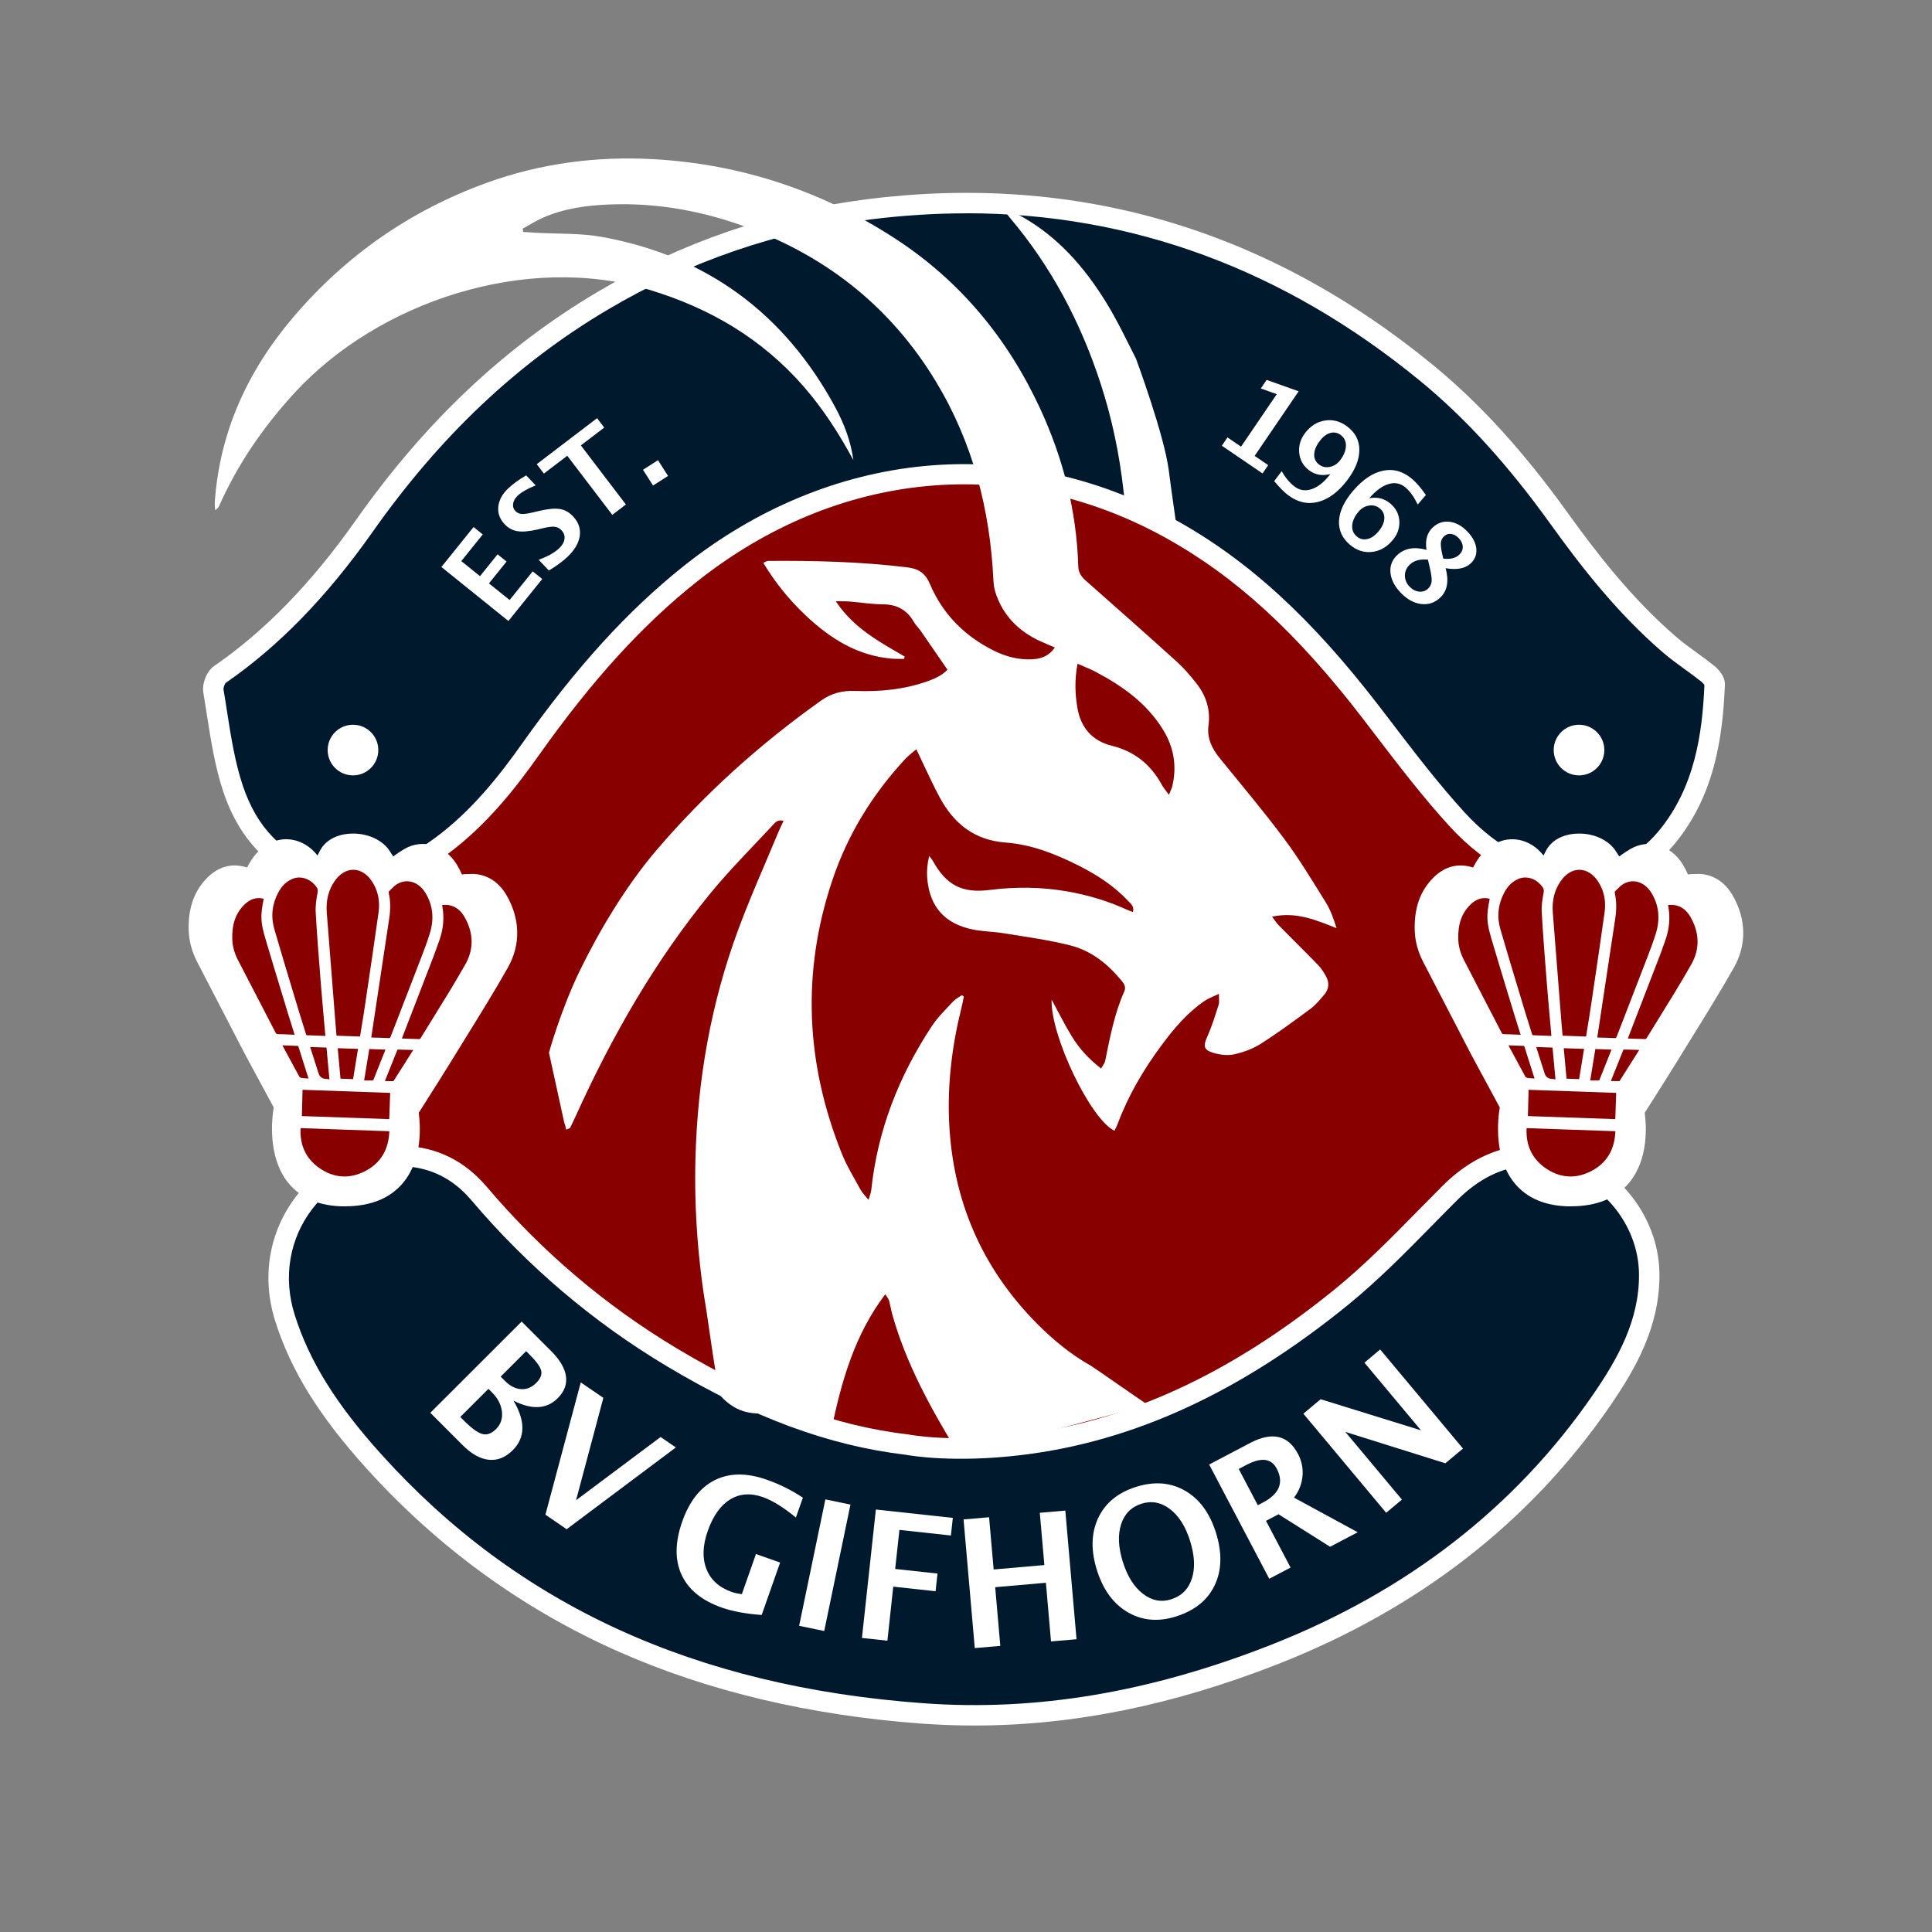 <svg xmlns="http://www.w3.org/2000/svg" id="Ebene_1" viewBox="0 0 566.93 566.93"><rect x="0" y="0" width="566.93" height="566.93" fill="#808080" stroke="none"/><defs><style>.cls-1{fill:#890000;}.cls-1,.cls-2,.cls-3{stroke-width:0px;}.cls-2{fill:#fff;}.cls-3{fill:#00192d;}</style></defs><ellipse class="cls-1" cx="282.87" cy="285.24" rx="180.47" ry="167.76"></ellipse><path class="cls-3" d="M106.87,154.37c-11.78,16.7-25.34,31.82-42.35,43.55-1.22.84-2.15,3.34-1.89,4.85,1.63,9.58,2.69,19.41,5.73,28.57,4.05,12.18,11.92,21.82,25.05,25.34,13.37,3.58,25.25-.41,36.05-8.39,10.54-7.78,18.71-17.81,26.2-28.36,13.58-19.15,28.53-36.95,47.04-51.63,42.03-33.34,94.95-38.42,140.61-13.2,24.08,13.3,42.63,32.63,59.18,54.19,8.11,10.56,16.08,21.31,25.05,31.12,9.4,10.27,21.02,17.25,36.01,17.49,10.03-.07,18.72-4,25.34-11.92,10.9-13.03,13.58-28.81,14.27-45.12.04-1.05-1.13-2.42-2.1-3.19-3.65-2.92-7.63-5.44-11.16-8.48-12.58-10.84-22.87-23.76-32.51-37.17-11.29-15.71-23.8-30.27-38.79-42.55-47.73-39.14-102.12-55.75-163.62-48.03-27.93,3.51-54,12.55-78.21,26.88-28.27,16.75-51.03,39.3-69.9,66.07Z"></path><path class="cls-2" d="M103.29,261.01c-3.52,0-7.07-.48-10.66-1.44-12.96-3.47-22.34-12.91-27.12-27.29-2.44-7.34-3.65-15.09-4.81-22.59-.33-2.15-.67-4.29-1.03-6.42-.46-2.69,1.01-6.35,3.15-7.82,14.95-10.31,28.56-24.31,41.6-42.8,20.34-28.85,43.51-50.74,70.83-66.93,24.61-14.58,51.31-23.75,79.37-27.28,61.29-7.7,117.11,8.68,165.9,48.68,13.65,11.19,26.51,25.3,39.32,43.12,8.45,11.75,18.86,25.3,32.03,36.65,1.93,1.66,3.98,3.15,6.16,4.73,1.62,1.18,3.3,2.39,4.91,3.68.79.63,3.34,2.89,3.22,5.66-.64,15.12-2.91,32.51-14.96,46.92-7.05,8.43-16.6,12.92-27.62,13-14.6-.23-27.09-6.27-38.25-18.46-7.81-8.53-14.93-17.86-21.83-26.88-1.13-1.48-2.26-2.96-3.39-4.43-19.56-25.48-37.52-41.95-58.25-53.4-44.67-24.67-95.99-19.84-137.3,12.92-16.02,12.71-30.79,28.92-46.45,51.02-6.78,9.55-15.26,20.47-26.87,29.04-9.34,6.9-18.56,10.31-27.95,10.31ZM283.56,62.6c-9.26,0-18.66.6-28.2,1.8-27.23,3.42-53.16,12.33-77.06,26.49-26.58,15.74-49.14,37.07-68.98,65.22h0c-13.46,19.09-27.56,33.57-43.1,44.29-.27.27-.69,1.43-.64,1.89.37,2.15.7,4.32,1.04,6.49,1.13,7.25,2.3,14.75,4.58,21.62,4.17,12.55,11.91,20.42,22.98,23.38,11.26,3.01,22.21.43,33.49-7.9,10.92-8.06,19.04-18.52,25.54-27.69,16.01-22.57,31.14-39.17,47.62-52.25,21.1-16.74,45.49-26.83,70.53-29.2,25.11-2.37,50.49,3.07,73.4,15.72,21.48,11.87,40.02,28.83,60.11,54.99,1.13,1.48,2.27,2.96,3.4,4.44,6.81,8.92,13.86,18.14,21.48,26.48,9.98,10.91,21.06,16.31,33.85,16.51,9.27-.06,17.02-3.71,22.99-10.85,10.82-12.93,12.95-28.97,13.56-43.01-.15-.24-.51-.68-.96-1.04-1.5-1.2-3.12-2.38-4.69-3.51-2.18-1.58-4.44-3.22-6.56-5.04-13.65-11.76-24.33-25.66-32.99-37.7-12.5-17.4-25.01-31.13-38.25-41.98-39.87-32.69-84.55-49.17-133.15-49.17Z"></path><path class="cls-3" d="M299.3,423.99c35.97-4.31,66.69-20.94,94.32-43.38,11.36-9.23,21.4-20.13,31.79-30.51,10.57-10.56,22.93-13.76,35.62-8.71,13.55,5.39,22.76,18.35,22.91,32.4.16,14.21-6.34,26-14.04,37.19-24.08,34.96-56.66,59.08-95.93,74.51-33.19,13.04-67.66,19.9-103.26,17.3-62.7-4.58-118.02-26.31-161.03-73.99-11.16-12.37-21-25.92-26.09-42.13-7.69-24.47,10.16-48.47,35.08-47.42,8.89.38,16.2,4.28,21.87,10.94,16.26,19.15,35.09,35.23,56.64,48.11,21.42,12.81,43.94,22.66,69.07,25.61,0,0,12.78,2.51,33.06.08Z"></path><path class="cls-2" d="M285.95,506.34c-5.16,0-10.3-.19-15.45-.56-32.78-2.4-62.69-9.49-88.89-21.08-28.2-12.47-53.14-30.61-74.15-53.89-13.94-15.45-22.18-28.79-26.73-43.24-4.03-12.83-1.79-26.12,6.14-36.47,7.64-9.97,19.28-15.37,31.93-14.84,9.52.4,17.61,4.44,24.03,12,16.09,18.95,34.89,34.93,55.89,47.48,24.47,14.63,46.04,22.64,67.88,25.2l.23.04c.12.02,12.64,2.38,32.12.04h0c31.72-3.8,62.07-17.78,92.78-42.73,8.67-7.04,16.74-15.26,24.55-23.21,2.33-2.38,4.67-4.75,7.02-7.1,11.46-11.45,25.26-14.78,38.85-9.38,14.67,5.83,24.64,19.96,24.8,35.15.17,15.37-6.9,27.79-14.57,38.93-23.42,34-56.16,59.44-97.31,75.6-30.83,12.11-60.14,18.06-89.12,18.06ZM117.11,342.22c-10.11,0-19.33,4.51-25.47,12.53-6.73,8.78-8.62,20.08-5.18,31.02,4.27,13.59,12.13,26.24,25.46,41.02,39.89,44.22,91.91,68.1,159.02,73.01,33.14,2.42,66.48-3.17,101.94-17.1,40.02-15.72,71.83-40.42,94.56-73.42,7.11-10.32,13.66-21.76,13.51-35.46-.14-12.79-8.59-24.7-21.02-29.64-11.39-4.53-22.59-1.75-32.39,8.05-2.34,2.33-4.66,4.7-6.98,7.06-7.92,8.06-16.11,16.4-25.04,23.66-31.62,25.69-62.97,40.09-95.85,44.03h0c-19.7,2.36-32.42.18-33.87-.09-22.68-2.68-44.97-10.94-70.15-26-21.56-12.89-40.87-29.29-57.38-48.75-5.29-6.23-11.92-9.56-19.71-9.89-.48-.02-.96-.03-1.44-.03Z"></path><g id="AHxTK0.tif"><path class="cls-2" d="M119.74,325.91c2.58-4.04,5.13-8.09,7.83-12.35l2.07-3.36c5.64-9.21,11.47-18.31,16.78-27.7,3.35-5.92,3.09-12.26-.35-18.24-1.42-2.47-3.51-4.3-6.47-4.73-1-.14-2.04,0-3.2,0l-2.83.51c-.45-1.61-1.13-3.2-2.08-4.74-2.65-4.35-7.37-5.85-11.33-3.54-1.25.73-3.03,1.92-4.08,2.95l-1.51,1.44c-.27-1.1-2.92-5.05-2.92-5.05-3.32-4.53-12.62-4.69-15.05-.16l-2.78,5.49-3.01-3.51c-2.48-3.25-6.36-4.5-9.79-3.01-2.45,1.07-4.17,2.94-5.41,5.26l-1.85,3.32-2.31-1.09c-3.32-1.05-6.08-.1-8.4,2.19-3.74,3.68-4.84,8.35-4.68,13.41.09,2.81.88,5.45,2.16,7.93,4.67,9.02,9.36,18.03,14.02,27.06l2.04,3.77c2.37,4.41,4.59,8.57,6.86,12.7,0,0-5.89,26.54,17.75,26.54s18.51-25.09,18.51-25.09Z"></path><path class="cls-2" d="M101.22,354c-7.36,0-12.97-2.34-16.68-6.96-5.99-7.47-4.81-18.49-4.22-22.08-1.61-2.95-3.21-5.92-4.86-8.99l-3.54-6.56c-2.53-4.9-5.05-9.75-7.56-14.59-2.16-4.17-4.33-8.34-6.49-12.52-1.56-3.02-2.4-6.12-2.5-9.21-.21-6.63,1.61-11.75,5.58-15.65,3.28-3.23,7.23-4.24,11.41-2.91l.13.04.49-.88c1.64-3.08,3.95-5.29,6.83-6.55,4.63-2.02,9.96-.46,13.32,3.86l.04.04.75-1.48c1.54-2.87,4.68-4.65,8.66-4.92,4.67-.32,9.17,1.51,11.49,4.67l.07.1c.46.69.88,1.33,1.25,1.92,1.07-.83,2.29-1.62,3.26-2.19,5.39-3.14,11.87-1.22,15.4,4.57.58.94,1.08,1.91,1.5,2.9l.82-.1c.34,0,.67-.02.98-.03.85-.04,1.72-.07,2.67.06,3.62.52,6.6,2.67,8.64,6.2,4.02,6.98,4.15,14.52.36,21.21-3.89,6.88-8.11,13.68-12.19,20.27-1.55,2.51-3.11,5.01-4.64,7.53l-3.62,5.8c-1.94,3.06-3.81,6.04-5.7,8.99.48,3.49,1.23,13.42-4.48,20.41-3.81,4.66-9.59,7.03-17.18,7.03ZM68.87,259.98c-1.32,0-2.5.57-3.7,1.75-2.74,2.7-3.95,6.25-3.79,11.18.07,2.23.67,4.4,1.83,6.65,2.16,4.17,4.32,8.34,6.48,12.51,2.51,4.85,5.03,9.7,7.54,14.55l3.53,6.53c1.81,3.38,3.56,6.64,5.34,9.87l.55.99-.25,1.1c-.02.11-2.46,11.62,2.83,18.19,2.51,3.12,6.54,4.69,11.99,4.69s9.92-1.62,12.53-4.82c5.02-6.14,3.07-16.56,3.04-16.67l-.24-1.19.65-1.02c2.08-3.27,4.16-6.54,6.3-9.93l3.58-5.74c1.54-2.51,3.1-5.03,4.66-7.54,4.05-6.53,8.24-13.29,12.07-20.06,2.78-4.91,2.66-10.05-.34-15.26-1.11-1.93-2.52-3-4.3-3.25-.4-.06-.93-.04-1.55,0-.3.01-.61.03-.93.03l-5.28.94-.73-2.64c-.38-1.36-.96-2.69-1.74-3.98-1.81-2.97-4.73-3.98-7.25-2.51-1.11.65-2.68,1.71-3.49,2.5l-5.27,5.03-1.23-4.93c-.25-.62-1.48-2.63-2.48-4.13-1.11-1.47-3.65-2.36-6.2-2.19-1.82.13-3.26.78-3.76,1.71l-4.78,9.43-6.04-7.06c-1.67-2.18-4.1-2.99-6.21-2.08-1.64.71-2.93,1.99-3.96,3.92l-3.24,5.82-4.65-2.19c-.53-.15-1.03-.23-1.51-.23Z"></path></g><g id="AHxTK0.tif-2"><path class="cls-1" d="M98.31,304.4c2.66.1,5.18.19,7.77.28.55-3.44,1.14-6.96,1.67-10.48,1.31-8.8,2.62-17.61,3.85-26.42.46-3.31-.12-6.5-1.97-9.34-3.18-4.88-8.54-4.93-11.85-.13-1.98,2.88-2.64,6.12-2.37,9.55.85,10.98,1.72,21.96,2.59,32.94.1,1.22.22,2.44.32,3.6Z"></path><path class="cls-2" d="M106.5,305.19l-8.65-.31-.13-1.47c-.08-.84-.16-1.71-.22-2.58l-.59-7.48c-.67-8.49-1.35-16.98-2-25.47-.29-3.76.54-7.09,2.46-9.87,1.7-2.47,3.97-3.81,6.41-3.78,2.42.03,4.65,1.42,6.27,3.92,1.86,2.85,2.55,6.11,2.05,9.68-1.14,8.17-2.37,16.46-3.56,24.48l-.29,1.95c-.36,2.41-.75,4.82-1.14,7.2l-.6,3.72ZM98.76,303.91l6.89.25.46-2.85c.39-2.38.78-4.78,1.13-7.19l.29-1.95c1.19-8.02,2.42-16.31,3.56-24.47.46-3.33-.17-6.36-1.89-9-1.44-2.21-3.38-3.44-5.45-3.47-.02,0-.05,0-.07,0-2.06,0-4.01,1.19-5.5,3.35-1.81,2.63-2.56,5.65-2.29,9.23.65,8.49,1.33,16.98,2,25.47l.59,7.48c.07.86.15,1.73.22,2.57l.05.59Z"></path><path class="cls-1" d="M96.04,304.51c-.5-5.75-1.02-11.31-1.45-16.87-.52-6.64-1.05-13.28-1.42-19.93-.11-1.86.18-3.78.53-5.62.17-.91.06-1.52-.48-2.23-1.96-2.56-5.01-3.54-7.71-2.37-1.93.84-3.29,2.31-4.26,4.14-1.9,3.57-2.32,7.35-1.2,11.2,2.34,8.08,4.81,16.13,7.24,24.19.66,2.17,1.38,4.33,2.03,6.5.16.53.38.75.97.76,1.89.04,3.78.14,5.77.22Z"></path><path class="cls-2" d="M96.58,305.03l-2.21-.1c-1.4-.06-2.75-.12-4.11-.15-.78-.02-1.21-.35-1.44-1.12-.33-1.11-.68-2.21-1.03-3.32-.34-1.06-.67-2.12-.99-3.18l-1.7-5.64c-1.84-6.08-3.74-12.36-5.54-18.56-1.15-3.98-.73-7.87,1.24-11.57,1.11-2.08,2.62-3.55,4.5-4.36,2.86-1.25,6.2-.23,8.31,2.52.61.8.78,1.56.57,2.62-.33,1.78-.62,3.68-.52,5.5.38,6.69.91,13.42,1.42,19.92.3,3.84.64,7.68.99,11.57l.51,5.86ZM87.85,257.49c-.73,0-1.46.15-2.16.46-1.69.74-3,2.02-4.02,3.92-1.85,3.46-2.24,7.1-1.16,10.82,1.8,6.2,3.7,12.48,5.53,18.55l1.7,5.64c.32,1.06.65,2.12.99,3.17.35,1.11.7,2.22,1.04,3.33.11.36.16.4.5.41,1.37.03,2.73.09,4.14.15l1.07.05-.42-4.73c-.34-3.9-.69-7.74-.99-11.58-.51-6.51-1.05-13.23-1.43-19.94-.11-1.93.19-3.9.54-5.74.15-.79.05-1.26-.39-1.83-1.32-1.73-3.13-2.67-4.95-2.67Z"></path><path class="cls-1" d="M108.34,304.94c1.94.06,3.77.08,5.6.19.65.04.93-.16,1.16-.76,2.93-7.62,5.9-15.22,8.83-22.84.96-2.5,1.92-5.01,2.7-7.57,1.29-4.24.96-8.37-1.38-12.21-2.09-3.42-5.8-4.6-8.92-2.79-.98.57-1.77,1.49-2.6,2.29-.17.17-.22.59-.16.86.55,2.44.5,4.89.14,7.34-1.73,11.48-3.47,22.96-5.21,34.44-.05.31-.09.62-.15,1.05Z"></path><path class="cls-2" d="M114.08,305.63c-.05,0-.11,0-.17,0-1.29-.07-2.59-.11-3.93-.14l-2.22-.06.23-1.61,1.5-9.93c1.24-8.17,2.47-16.34,3.7-24.52.4-2.66.36-5-.13-7.16-.09-.41-.02-1.01.3-1.32.17-.17.34-.34.51-.51.67-.67,1.36-1.37,2.19-1.86,3.33-1.94,7.37-.7,9.6,2.96,2.33,3.82,2.82,8.07,1.44,12.62-.8,2.63-1.82,5.27-2.71,7.6-1.48,3.84-2.97,7.68-4.45,11.52-1.46,3.77-2.92,7.54-4.38,11.32-.29.76-.73,1.09-1.49,1.09ZM108.91,304.45l1.1.03c1.35.03,2.66.07,3.96.14.43.02.51-.03.67-.44,1.45-3.78,2.91-7.55,4.38-11.32,1.49-3.84,2.98-7.68,4.45-11.52.89-2.32,1.9-4.94,2.69-7.54,1.3-4.26.85-8.23-1.33-11.8-1.97-3.22-5.36-4.3-8.24-2.61-.72.42-1.36,1.07-1.98,1.7-.17.18-.35.35-.52.52-.02.04-.06.25-.02.39.52,2.28.56,4.74.14,7.53-1.23,8.17-2.47,16.34-3.7,24.52l-1.57,10.42Z"></path><path class="cls-1" d="M77.96,263.39c-2.61-.83-4.79-.08-6.62,1.72-2.95,2.9-3.82,6.58-3.69,10.57.07,2.21.69,4.29,1.7,6.25,3.68,7.11,7.37,14.21,11.04,21.31.26.5.55.73,1.15.74,1.83.03,3.65.13,5.59.21-.74-2.37-1.47-4.61-2.16-6.87-2.2-7.24-4.41-14.47-6.56-21.72-1.55-5.25-1.57-6.81-.47-12.21Z"></path><path class="cls-2" d="M87.84,304.72l-2.35-.1c-1.34-.06-2.64-.12-3.95-.14-.75-.01-1.23-.31-1.59-1.01-2-3.87-4-7.74-6.01-11.6-1.68-3.24-3.36-6.47-5.03-9.71-1.1-2.13-1.69-4.3-1.76-6.46-.15-4.67,1.11-8.25,3.84-10.94,2.09-2.06,4.49-2.68,7.12-1.84l.43.14-.09.44c-1.1,5.41-1.05,6.86.46,11.96,1.73,5.85,3.54,11.79,5.28,17.53l1.27,4.19c.46,1.53.95,3.05,1.44,4.61l.93,2.93ZM75.9,263.55c-1.51,0-2.9.64-4.2,1.92-2.56,2.52-3.68,5.75-3.54,10.19.06,2.01.62,4.04,1.65,6.03,1.67,3.24,3.35,6.47,5.03,9.71,2.01,3.87,4.01,7.73,6.01,11.6.19.37.33.46.71.46,1.31.02,2.62.08,3.98.14l.92.04-.5-1.57c-.5-1.56-.98-3.09-1.44-4.62l-1.27-4.19c-1.75-5.74-3.55-11.68-5.29-17.53-1.51-5.11-1.61-6.79-.58-12-.51-.13-1-.19-1.48-.19Z"></path><path class="cls-1" d="M117.19,305.21c2.03.07,3.95.16,5.87.19.24,0,.59-.2.72-.41,4.44-7.25,9.03-14.42,13.22-21.82,2.64-4.67,2.44-9.66-.28-14.37-1.12-1.94-2.76-3.39-5.1-3.72-.79-.11-1.6,0-2.52,0,.87,3.85.55,7.44-.76,10.95-.54,1.45-1.02,2.92-1.57,4.36-3.06,7.94-6.13,15.88-9.19,23.81-.11.29-.22.59-.39,1.02Z"></path><path class="cls-2" d="M123.07,305.9h-.02c-1.48-.02-2.95-.08-4.47-.14l-2.1-.08,2.81-7.28c2.34-6.07,4.69-12.14,7.02-18.21.31-.81.6-1.63.89-2.45.22-.64.45-1.27.68-1.9,1.32-3.55,1.56-7.04.74-10.67l-.14-.61h.62c.29,0,.57-.02.84-.03.61-.03,1.18-.05,1.76.03,2.3.33,4.13,1.67,5.46,3.97,2.87,4.98,2.96,10.12.28,14.86-3.05,5.4-6.37,10.75-9.58,15.93-1.22,1.97-2.44,3.93-3.65,5.91-.22.36-.73.65-1.14.65ZM117.91,304.74l.71.03c1.52.06,2.99.11,4.46.14.07,0,.25-.11.29-.17,1.21-1.98,2.43-3.94,3.65-5.91,3.21-5.17,6.52-10.52,9.56-15.9,2.5-4.42,2.41-9.22-.28-13.87-1.16-2.02-2.76-3.19-4.73-3.48-.49-.07-1.01-.05-1.57-.02-.09,0-.18,0-.27.01.71,3.61.41,7.1-.9,10.64-.23.63-.46,1.26-.68,1.89-.29.83-.58,1.66-.9,2.48-2.34,6.07-4.68,12.14-7.03,18.21l-2.3,5.97Z"></path><path class="cls-1" d="M114.77,331.46c-9.05-.32-18-.63-27.03-.94-.41,5.11,1.26,9.43,5.48,12.48,4.47,3.24,9.38,3.62,14.28,1.05,4.98-2.61,7.21-6.99,7.28-12.59Z"></path><path class="cls-2" d="M101.08,346.24c-2.81,0-5.56-.95-8.16-2.83-4.21-3.05-6.12-7.4-5.68-12.93l.04-.48,28,.98v.49c-.08,6.05-2.62,10.44-7.55,13.03-2.22,1.16-4.45,1.74-6.64,1.74ZM88.2,331.04c-.26,4.93,1.52,8.82,5.3,11.56,4.31,3.12,9.06,3.47,13.75,1.01,4.45-2.34,6.81-6.26,7-11.66l-26.05-.91Z"></path><path class="cls-1" d="M114.7,328.92c.1-2.89.21-5.84.31-8.7-8.88-.31-17.82-.63-26.72-.94-.07,2.83-.15,5.81-.22,8.7,8.76.31,17.7.62,26.63.94Z"></path><path class="cls-2" d="M115.18,329.44l-27.63-.97.25-9.7,27.72.98-.34,9.7ZM88.58,327.5l25.64.9.27-7.7-25.71-.91-.2,7.7Z"></path><path class="cls-1" d="M104.04,317.17c.53-3.27,1.08-6.62,1.61-9.88-2.37-.08-4.69-.15-7.09-.23.3,3.24.61,6.65.91,9.96,1.53.05,3,.1,4.57.16Z"></path><path class="cls-2" d="M104.46,317.68l-5.45-.19-1-10.96,8.23.27-1.77,10.88ZM99.92,316.53l3.69.13,1.45-8.88-5.96-.19.82,8.95Z"></path><path class="cls-1" d="M97.23,317.35c-.34-3.72-.65-7.12-.96-10.44-2.03-.07-3.96-.13-5.95-.2.88,2.76,1.77,5.57,2.67,8.38.61,1.92.62,1.91,2.64,2,.49.02.98.16,1.59.26Z"></path><path class="cls-2" d="M97.78,317.95l-.64-.11c-.21-.03-.4-.07-.58-.11-.35-.07-.66-.13-.95-.14-2.22-.1-2.42-.25-3.09-2.35l-2.89-9.06,7.1.24,1.06,11.53ZM91.01,307.23l2.46,7.71q.5,1.58,2.14,1.65c.38.02.71.08,1.06.15l-.86-9.34-4.8-.16Z"></path><path class="cls-1" d="M113.83,307.52c-2-.07-3.91-.14-5.9-.22-.54,3.31-1.09,6.69-1.67,10.25,1.09,0,2.09.03,3.09-.01.22,0,.55-.2.63-.39,1.3-3.2,2.57-6.42,3.85-9.64Z"></path><path class="cls-2" d="M108.08,318.07c-.31,0-.63,0-.95,0h-1.46s1.84-11.28,1.84-11.28l7.05.26-.95,2.38c-1.05,2.64-2.09,5.28-3.17,7.91-.16.4-.69.69-1.07.7-.43.02-.86.02-1.29.02ZM106.85,317.06h.29c.75,0,1.48.01,2.2-.01.05,0,.17-.07.21-.11,1.05-2.6,2.1-5.24,3.14-7.87l.42-1.07-4.75-.17-1.51,9.24Z"></path><path class="cls-1" d="M82.01,306.21c1.87,3.48,3.62,6.75,5.41,10.01.16.28.59.53.93.58.9.14,1.81.16,2.88.24-.5-1.59-.94-2.96-1.37-4.32-.59-1.86-1.19-3.72-1.76-5.59-.15-.49-.35-.71-.91-.71-1.66-.03-3.33-.12-5.18-.2Z"></path><path class="cls-2" d="M91.93,317.59l-.74-.06c-.31-.02-.61-.04-.9-.06-.7-.04-1.37-.08-2.02-.18-.46-.07-1.05-.38-1.3-.83-1.39-2.53-2.75-5.07-4.17-7.7l-1.66-3.08,2.43.11c1.25.06,2.44.11,3.62.13.93.01,1.22.55,1.38,1.07.42,1.38.86,2.75,1.29,4.12l2.06,6.48ZM82.87,306.75l.82,1.53c1.41,2.63,2.78,5.17,4.16,7.69.06.11.35.29.57.33.61.09,1.25.13,1.93.17.06,0,.12,0,.18.01l-1.61-5.08c-.44-1.38-.88-2.76-1.3-4.14-.1-.33-.15-.35-.44-.36-1.19-.02-2.39-.07-3.65-.13l-.67-.03Z"></path><path class="cls-1" d="M122.15,307.63c-1.95-.06-3.68-.13-5.41-.14-.2,0-.52.21-.6.4-1.3,3.21-2.58,6.43-3.92,9.81,1.13.02,2.16.07,3.2.05.2,0,.46-.21.57-.39,2.03-3.18,4.04-6.37,6.16-9.73Z"></path><path class="cls-2" d="M114.91,318.26c-.6,0-1.21-.02-1.84-.03l-1.58-.04,1.05-2.65c1.06-2.67,2.09-5.26,3.14-7.84.16-.38.65-.71,1.06-.71h0c1.33.01,2.65.06,4.07.1l2.22.07-1.59,2.51c-1.72,2.72-3.38,5.34-5.04,7.96-.19.3-.6.62-.99.62-.17,0-.34,0-.51,0ZM112.95,317.22h.15c.8.03,1.55.05,2.31.03,0,0,.12-.09.16-.16,1.67-2.62,3.33-5.24,5.04-7.96l.65-1.03h-.47c-1.41-.06-2.73-.1-4.05-.12-.02,0-.11.08-.14.11-1.04,2.55-2.06,5.14-3.13,7.81l-.52,1.31Z"></path></g><g id="AHxTK0.tif-3"><path class="cls-2" d="M479.5,325.91c2.58-4.04,5.13-8.09,7.83-12.35l2.07-3.36c5.64-9.21,11.47-18.31,16.78-27.7,3.35-5.92,3.09-12.26-.35-18.24-1.42-2.47-3.51-4.3-6.47-4.73-1-.14-2.04,0-3.2,0l-2.83.51c-.45-1.61-1.13-3.2-2.08-4.74-2.65-4.35-7.37-5.85-11.33-3.54-1.25.73-3.03,1.92-4.08,2.95l-1.51,1.44c-.27-1.1-2.92-5.05-2.92-5.05-3.32-4.53-12.62-4.69-15.05-.16l-2.78,5.49-3.01-3.51c-2.48-3.25-6.36-4.5-9.79-3.01-2.45,1.07-4.17,2.94-5.41,5.26l-1.85,3.32-2.31-1.09c-3.32-1.05-6.08-.1-8.4,2.19-3.74,3.68-4.84,8.35-4.68,13.41.09,2.81.88,5.45,2.16,7.93,4.67,9.02,9.36,18.03,14.02,27.06l2.04,3.77c2.37,4.41,4.59,8.57,6.86,12.7,0,0-5.89,26.54,17.75,26.54s18.51-25.09,18.51-25.09Z"></path><path class="cls-2" d="M460.99,354c-7.36,0-12.97-2.34-16.68-6.96-5.99-7.47-4.81-18.49-4.22-22.08-1.63-2.97-3.23-5.96-4.9-9.06l-3.5-6.49c-2.53-4.9-5.05-9.75-7.56-14.59-2.16-4.17-4.33-8.34-6.49-12.52-1.56-3.01-2.4-6.11-2.5-9.21-.21-6.63,1.61-11.75,5.58-15.65,3.28-3.23,7.23-4.24,11.41-2.91l.13.04.49-.88c1.64-3.08,3.95-5.3,6.83-6.55,4.63-2.01,9.96-.46,13.32,3.86l.04.04.75-1.48c1.54-2.87,4.68-4.65,8.66-4.92,4.66-.33,9.17,1.51,11.49,4.67l.07.1c.46.69.88,1.33,1.25,1.92,1.07-.83,2.29-1.62,3.26-2.19,5.39-3.14,11.87-1.22,15.4,4.57.58.94,1.08,1.91,1.5,2.9l.82-.1c.34,0,.67-.02.98-.03.84-.04,1.72-.07,2.67.06,3.62.52,6.6,2.67,8.64,6.2,4.02,6.98,4.15,14.51.36,21.21-3.9,6.89-8.12,13.7-12.21,20.3-1.55,2.5-3.09,4.99-4.63,7.5l-3.62,5.8c-1.94,3.06-3.81,6.04-5.7,8.99.48,3.49,1.23,13.42-4.48,20.41-3.81,4.66-9.59,7.03-17.18,7.03ZM428.64,259.98c-1.32,0-2.5.57-3.7,1.75-2.74,2.7-3.95,6.25-3.79,11.18.07,2.23.67,4.4,1.83,6.65,2.16,4.17,4.32,8.34,6.48,12.51,2.51,4.85,5.03,9.7,7.54,14.55l3.49,6.46c1.83,3.41,3.59,6.69,5.38,9.94l.55.99-.25,1.1c-.02.11-2.46,11.62,2.83,18.19,2.51,3.12,6.54,4.69,11.99,4.69s9.92-1.62,12.53-4.82c5.02-6.14,3.07-16.56,3.04-16.67l-.24-1.19.65-1.02c2.08-3.27,4.16-6.54,6.3-9.93l3.58-5.74c1.53-2.5,3.08-5.01,4.64-7.51,4.06-6.54,8.25-13.31,12.08-20.09,2.78-4.91,2.66-10.05-.34-15.26-1.11-1.93-2.52-3-4.3-3.25-.4-.06-.93-.04-1.55,0-.3.01-.61.03-.93.03l-5.28.94-.73-2.64c-.37-1.36-.96-2.69-1.75-3.98-1.81-2.97-4.73-3.98-7.25-2.51-1.11.65-2.68,1.71-3.49,2.5l-5.27,5.03-1.23-4.92c-.23-.57-1.36-2.45-2.48-4.13-1.11-1.47-3.63-2.36-6.19-2.19-1.82.13-3.26.78-3.76,1.71l-4.78,9.43-6.04-7.06c-1.67-2.18-4.1-2.99-6.21-2.08-1.64.71-2.93,1.99-3.96,3.92l-3.23,5.82-4.65-2.19c-.53-.15-1.03-.23-1.51-.23Z"></path></g><g id="AHxTK0.tif-4"><path class="cls-1" d="M458.07,304.4c2.66.1,5.18.19,7.77.28.55-3.44,1.14-6.96,1.67-10.48,1.31-8.8,2.62-17.61,3.85-26.42.46-3.31-.12-6.5-1.97-9.34-3.18-4.88-8.54-4.93-11.85-.13-1.98,2.88-2.64,6.12-2.37,9.55.85,10.98,1.72,21.96,2.59,32.94.1,1.22.22,2.44.32,3.6Z"></path><path class="cls-2" d="M466.26,305.19l-8.65-.31-.14-1.55c-.07-.82-.15-1.66-.22-2.5l-.61-7.72c-.67-8.41-1.33-16.82-1.98-25.22-.29-3.76.54-7.09,2.46-9.87,1.68-2.44,3.93-3.78,6.32-3.78.03,0,.06,0,.08,0,2.42.03,4.65,1.42,6.28,3.92,1.86,2.85,2.55,6.11,2.05,9.68-1.14,8.17-2.37,16.46-3.56,24.48l-.29,1.95c-.36,2.41-.75,4.82-1.14,7.2l-.6,3.72ZM458.53,303.91l6.89.25.46-2.85c.39-2.38.78-4.78,1.13-7.19l.29-1.95c1.19-8.02,2.42-16.31,3.56-24.47.46-3.33-.17-6.36-1.89-9-1.44-2.21-3.38-3.44-5.45-3.47-.02,0-.05,0-.07,0-2.06,0-4.01,1.19-5.5,3.35-1.81,2.63-2.56,5.65-2.29,9.23.65,8.41,1.31,16.81,1.98,25.22l.61,7.72c.07.84.14,1.67.22,2.49l.06.67Z"></path><path class="cls-1" d="M455.8,304.51c-.5-5.75-1.02-11.31-1.45-16.87-.52-6.64-1.05-13.28-1.42-19.93-.11-1.86.18-3.78.53-5.62.17-.91.06-1.52-.48-2.23-1.96-2.56-5.01-3.54-7.71-2.37-1.93.84-3.29,2.31-4.26,4.14-1.9,3.57-2.32,7.35-1.2,11.2,2.34,8.08,4.81,16.13,7.24,24.19.66,2.17,1.38,4.33,2.03,6.5.16.53.38.75.97.76,1.89.04,3.78.14,5.77.22Z"></path><path class="cls-2" d="M456.35,305.03l-2.21-.1c-1.4-.06-2.75-.12-4.11-.15-.78-.01-1.21-.35-1.44-1.12-.33-1.1-.68-2.2-1.03-3.29-.34-1.07-.68-2.13-1-3.21l-1.7-5.64c-1.84-6.08-3.74-12.36-5.54-18.56-1.15-3.98-.73-7.87,1.24-11.57,1.11-2.08,2.62-3.55,4.5-4.36,2.86-1.25,6.2-.23,8.31,2.52.62.81.78,1.54.57,2.62-.33,1.77-.62,3.67-.52,5.5.38,6.69.91,13.42,1.42,19.92.3,3.84.64,7.68.99,11.57l.51,5.86ZM447.62,257.49c-.73,0-1.46.15-2.16.46-1.69.74-3,2.02-4.02,3.92-1.85,3.46-2.24,7.1-1.16,10.82,1.8,6.2,3.7,12.48,5.53,18.55l1.7,5.64c.32,1.07.66,2.13,1,3.19.35,1.1.7,2.2,1.03,3.31.11.36.16.4.5.41,1.37.03,2.73.09,4.14.15l1.07.05-.42-4.73c-.35-3.9-.69-7.74-.99-11.58-.51-6.51-1.05-13.24-1.43-19.94-.11-1.94.19-3.91.54-5.74.15-.8.05-1.26-.39-1.83-1.32-1.73-3.13-2.67-4.95-2.67Z"></path><path class="cls-1" d="M468.11,304.94c1.94.06,3.77.08,5.6.19.65.04.93-.16,1.16-.76,2.93-7.62,5.9-15.22,8.83-22.84.96-2.5,1.92-5.01,2.7-7.57,1.29-4.24.96-8.37-1.38-12.21-2.09-3.42-5.8-4.6-8.92-2.79-.98.57-1.77,1.49-2.6,2.29-.17.17-.22.59-.16.86.55,2.44.5,4.89.14,7.34-1.73,11.48-3.47,22.96-5.21,34.44-.05.31-.09.62-.15,1.05Z"></path><path class="cls-2" d="M473.85,305.63c-.05,0-.11,0-.17,0-1.29-.07-2.59-.11-3.93-.14l-2.22-.06.22-1.61,1.3-8.58c1.3-8.62,2.61-17.24,3.91-25.86.4-2.66.36-5-.13-7.16-.09-.41-.02-1.01.3-1.32.17-.17.34-.34.51-.51.67-.67,1.35-1.37,2.19-1.86,3.33-1.94,7.37-.7,9.6,2.96,2.33,3.82,2.82,8.07,1.44,12.62-.79,2.6-1.77,5.15-2.71,7.6-1.48,3.85-2.97,7.7-4.46,11.54-1.46,3.76-2.92,7.53-4.37,11.3-.29.76-.73,1.09-1.49,1.09ZM468.68,304.45l1.1.03c1.35.03,2.66.07,3.96.14.43.02.51-.03.67-.44,1.45-3.77,2.91-7.54,4.37-11.3,1.49-3.85,2.98-7.69,4.46-11.54.94-2.44,1.91-4.96,2.69-7.53,1.29-4.26.85-8.23-1.33-11.8-1.97-3.22-5.36-4.3-8.24-2.61-.72.42-1.36,1.07-1.98,1.7-.17.18-.35.35-.52.52-.02.04-.06.25-.02.39.52,2.28.56,4.74.14,7.53-1.3,8.62-2.6,17.24-3.91,25.87l-1.37,9.07Z"></path><path class="cls-1" d="M437.73,263.39c-2.61-.83-4.79-.08-6.62,1.72-2.95,2.9-3.82,6.58-3.69,10.57.07,2.21.69,4.29,1.7,6.25,3.68,7.11,7.37,14.21,11.04,21.31.26.5.55.73,1.15.74,1.83.03,3.65.13,5.59.21-.74-2.37-1.47-4.61-2.16-6.87-2.2-7.24-4.41-14.47-6.56-21.72-1.55-5.25-1.57-6.81-.47-12.21Z"></path><path class="cls-2" d="M447.6,304.72l-2.34-.1c-1.34-.06-2.64-.12-3.95-.14-.75-.01-1.23-.31-1.59-1.01-1.97-3.8-3.94-7.61-5.91-11.41-1.71-3.3-3.42-6.6-5.13-9.91-1.1-2.13-1.69-4.3-1.76-6.46-.15-4.67,1.11-8.25,3.84-10.94,2.09-2.06,4.49-2.68,7.12-1.84l.43.14-.09.44c-1.1,5.41-1.05,6.86.46,11.97,1.73,5.85,3.51,11.68,5.28,17.52l1.28,4.2c.46,1.53.95,3.05,1.44,4.61l.93,2.93ZM435.66,263.55c-1.51,0-2.9.64-4.2,1.92-2.56,2.52-3.68,5.75-3.54,10.19.06,2.01.62,4.04,1.65,6.03,1.71,3.3,3.42,6.6,5.13,9.91,1.97,3.8,3.95,7.6,5.91,11.41.19.37.33.46.71.46,1.31.02,2.62.08,3.98.14l.92.04-.5-1.57c-.5-1.56-.98-3.09-1.44-4.62l-1.28-4.2c-1.78-5.84-3.55-11.68-5.28-17.53-1.51-5.11-1.61-6.79-.58-12-.51-.13-1-.19-1.48-.19Z"></path><path class="cls-1" d="M476.96,305.21c2.03.07,3.95.16,5.87.19.24,0,.59-.2.72-.41,4.44-7.25,9.03-14.42,13.22-21.82,2.64-4.67,2.44-9.66-.28-14.37-1.12-1.94-2.76-3.39-5.1-3.72-.79-.11-1.6,0-2.52,0,.87,3.85.55,7.44-.76,10.95-.54,1.45-1.02,2.92-1.57,4.36-3.06,7.94-6.13,15.88-9.19,23.81-.11.29-.22.59-.39,1.02Z"></path><path class="cls-2" d="M482.83,305.9h-.02c-1.47-.02-2.94-.08-4.46-.14l-2.12-.08,2.69-6.99c2.38-6.16,4.76-12.33,7.14-18.5.31-.81.6-1.63.89-2.45.22-.64.45-1.27.68-1.9,1.32-3.55,1.56-7.04.74-10.67l-.14-.61h.62c.29,0,.57-.02.84-.03.61-.03,1.18-.05,1.76.03,2.3.33,4.13,1.67,5.46,3.97,2.87,4.98,2.96,10.12.28,14.86-3.05,5.4-6.37,10.75-9.58,15.93-1.22,1.97-2.44,3.93-3.65,5.91-.22.36-.73.65-1.14.65ZM477.67,304.74l.72.03c1.51.06,2.98.11,4.44.14.07,0,.25-.11.29-.17,1.21-1.98,2.43-3.94,3.65-5.91,3.21-5.17,6.52-10.52,9.56-15.9,2.5-4.42,2.41-9.22-.28-13.87-1.16-2.02-2.76-3.19-4.73-3.48-.49-.07-1.01-.05-1.57-.02-.09,0-.18,0-.27.01.71,3.61.41,7.1-.9,10.64-.23.63-.46,1.26-.68,1.89-.29.83-.58,1.66-.9,2.47-2.37,6.17-4.76,12.33-7.14,18.5l-2.19,5.68Z"></path><path class="cls-1" d="M474.53,331.46c-9.05-.32-18-.63-27.03-.94-.41,5.11,1.26,9.43,5.48,12.48,4.47,3.24,9.38,3.62,14.28,1.05,4.98-2.61,7.21-6.99,7.28-12.59Z"></path><path class="cls-2" d="M460.84,346.24c-2.81,0-5.56-.95-8.16-2.83-4.21-3.05-6.12-7.4-5.68-12.93l.04-.48,28,.98v.49c-.08,6.05-2.62,10.44-7.55,13.03-2.22,1.16-4.45,1.74-6.64,1.74ZM447.97,331.04c-.26,4.93,1.52,8.82,5.3,11.56,4.31,3.12,9.06,3.47,13.75,1.01,4.45-2.34,6.81-6.26,7-11.66l-26.05-.91Z"></path><path class="cls-1" d="M474.47,328.92c.1-2.89.21-5.84.31-8.7-8.88-.31-17.82-.63-26.72-.94-.07,2.83-.15,5.81-.22,8.7,8.76.31,17.7.62,26.63.94Z"></path><path class="cls-2" d="M474.95,329.44l-27.63-.97.25-9.7,27.72.98-.34,9.7ZM448.35,327.5l25.64.9.27-7.7-25.71-.91-.2,7.7Z"></path><path class="cls-1" d="M463.8,317.17c.53-3.27,1.08-6.62,1.61-9.88-2.37-.08-4.69-.15-7.09-.23.3,3.24.61,6.65.91,9.96,1.53.05,3,.1,4.57.16Z"></path><path class="cls-2" d="M464.23,317.68l-5.45-.19-1-10.96,8.23.27-1.77,10.88ZM459.69,316.53l3.69.13,1.45-8.88-5.96-.19.82,8.95Z"></path><path class="cls-1" d="M456.99,317.35c-.34-3.72-.65-7.12-.96-10.44-2.03-.07-3.96-.13-5.95-.2.88,2.76,1.77,5.57,2.67,8.38.61,1.92.62,1.91,2.64,2,.49.02.98.16,1.59.26Z"></path><path class="cls-2" d="M457.55,317.95l-.64-.11c-.21-.03-.4-.07-.58-.11-.35-.07-.66-.13-.95-.14-2.22-.1-2.42-.25-3.09-2.35l-2.89-9.06,7.1.24,1.06,11.53ZM450.78,307.23l2.46,7.71q.5,1.58,2.14,1.65c.38.02.71.08,1.06.15l-.86-9.34-4.8-.16Z"></path><path class="cls-1" d="M473.6,307.52c-2-.07-3.91-.14-5.9-.22-.54,3.31-1.09,6.69-1.67,10.25,1.09,0,2.09.03,3.09-.01.22,0,.55-.2.63-.39,1.3-3.2,2.57-6.42,3.85-9.64Z"></path><path class="cls-2" d="M467.85,318.07c-.31,0-.63,0-.95,0h-1.46s1.84-11.28,1.84-11.28l7.05.26-.92,2.32c-1.05,2.66-2.11,5.32-3.19,7.97-.16.4-.69.69-1.07.7-.43.02-.86.02-1.29.02ZM466.62,317.06h.29c.76,0,1.48.01,2.2-.01.05,0,.17-.07.21-.11,1.06-2.62,2.11-5.28,3.17-7.93l.4-1.01-4.75-.17-1.51,9.24Z"></path><path class="cls-1" d="M441.78,306.21c1.87,3.48,3.62,6.75,5.41,10.01.16.28.59.53.93.58.9.14,1.81.16,2.88.24-.5-1.59-.94-2.96-1.37-4.32-.59-1.86-1.19-3.72-1.76-5.59-.15-.49-.35-.71-.91-.71-1.66-.03-3.33-.12-5.18-.2Z"></path><path class="cls-2" d="M451.7,317.59l-.74-.06c-.31-.02-.61-.04-.9-.06-.7-.04-1.37-.08-2.02-.18-.45-.07-1.04-.38-1.3-.83-1.39-2.53-2.75-5.07-4.17-7.7l-1.66-3.08,2.43.11c1.25.06,2.44.11,3.62.13.93.01,1.22.55,1.38,1.07.42,1.39.86,2.76,1.3,4.14l2.05,6.46ZM442.64,306.75l.82,1.53c1.41,2.63,2.78,5.17,4.16,7.69.06.11.35.29.57.33.61.09,1.25.13,1.93.17.06,0,.12,0,.18.01l-1.61-5.06c-.44-1.38-.88-2.77-1.31-4.16-.1-.33-.15-.35-.44-.36-1.19-.02-2.39-.07-3.65-.13l-.67-.03Z"></path><path class="cls-1" d="M481.92,307.63c-1.95-.06-3.68-.13-5.41-.14-.2,0-.52.21-.6.4-1.3,3.21-2.58,6.43-3.92,9.81,1.13.02,2.16.07,3.2.05.2,0,.46-.21.57-.39,2.03-3.18,4.04-6.37,6.16-9.73Z"></path><path class="cls-2" d="M474.67,318.26c-.6,0-1.21-.02-1.84-.03l-1.58-.04,1.05-2.65c1.06-2.67,2.09-5.26,3.14-7.84.15-.38.7-.71,1.07-.71,1.32.01,2.65.06,4.07.1l2.23.07-1.59,2.51c-1.72,2.72-3.38,5.34-5.04,7.96-.19.3-.6.62-.99.62-.17,0-.34,0-.51,0ZM472.71,317.22h.15c.8.03,1.55.04,2.31.03,0,0,.12-.09.16-.16,1.67-2.62,3.33-5.24,5.04-7.96l.65-1.03-.48-.02c-1.41-.04-2.73-.09-4.05-.1-.02,0-.11.07-.14.11-1.04,2.55-2.06,5.14-3.13,7.81l-.52,1.31Z"></path></g><path class="cls-2" d="M336.98,412.31c-.93-.45-15.91-11-16.81-11.5-5.94-3.34-11.15-7.63-15.92-12.45-16.17-16.33-24.64-36.04-25.73-58.97-.54-11.47.87-22.71,3.65-33.82.26-1.04.44-2.09.66-3.14-.19-.14-.38-.27-.58-.41-.86.62-1.86,1.11-2.57,1.87-2.14,2.31-4.46,4.53-6.18,7.13-9.72,14.69-16.01,30.69-17.85,48.31-.07.71-.39,1.39-.79,2.76-1.06-1.33-1.86-2.09-2.36-3.01-1.88-3.46-3.98-6.85-5.44-10.48-10.62-26.4-11.9-53.2-2.82-80.29,4.5-13.43,11.79-25.26,21.44-35.64.87-.93,1.92-1.69,3.21-2.81.85,1.79,1.45,3.1,2.08,4.4,1.57,3.24,3.05,6.53,4.76,9.7,4.17,7.72,10.19,12.6,19.38,13.28,7.61.57,14.67,3.36,21.46,6.79,5.36,2.71,10.35,5.94,14.49,10.36.77.82,1.86,1.59,1.38,3.23-.83-.32-1.46-.53-2.06-.81-5.47-2.47-11.16-4.17-17.08-5.21-7.61-1.34-15.21-1.42-22.87-.45-8.16,1.04-12.76-1.44-16.71-8.55-.28-.51-.71-.93-1.07-1.4-.56,2.38-.73,4.63-.53,6.83.76,8.16,5.22,13.1,13.41,14.74,2.97.59,6.05.6,9.05,1.09,6.54,1.08,13.15,1.94,19.56,3.58,6.02,1.54,10.85,5.36,14.83,10.16.81.98,1.56,1.92.94,3.33-2.91,6.54-4.2,13.53-5.63,20.48-.14.67-.67,1.25-1.17,2.15-3.59-2.8-6.4-5.84-8.57-9.4-2.13-3.49-3.96-7.17-5.95-10.82-.34,10.59,11.4,35.09,18.44,38.47.33-.7.71-1.39.98-2.12,3.11-8.29,7.56-15.84,12.81-22.93,3.63-4.9,7.55-9.56,12.64-13.04,1.13-.77,2.47-1.23,4.23-2.08-.03,1.54.16,2.46-.09,3.23-1,3.09-1.95,6.23-3.27,9.18-1.32,2.94-1.2,4.06,1.88,4.95,1.88.54,4.08.81,5.95.39,2.7-.61,5.46-1.6,7.78-3.08,5.03-3.2,9.84-6.74,14.63-10.29,1.51-1.12,2.75-2.65,3.99-4.1,1.49-1.73,1.59-3.69.43-5.64-.63-1.06-1.28-2.15-2.13-3.03-3.84-3.95-7.78-7.82-11.65-11.75-.62-.63-1.09-1.41-1.93-2.51,7.21-1.53,12.97,1.04,18.93,3.38-.87-2.72-1.74-5.29-3.14-7.53-3.92-6.3-7.76-12.7-12.19-18.64-6.05-8.12-12.6-15.88-18.98-23.75-2.3-2.83-3.76-5.87-3.27-9.61.62-4.63-.73-8.73-3.56-12.32-1.74-2.2-3.58-4.38-5.65-6.26-8.85-8.01-17.79-15.92-26.74-23.81-1.35-1.19-2.21-2.38-2.27-4.27-.48-16.22-4.41-31.65-11.2-46.32-9.49-20.51-23.48-37.44-42.41-49.77-21.54-14.03-45.31-21.95-71.09-23.38-16.73-.93-33.08,1.23-48.86,6.93-22.41,8.11-41.39,21.33-56.81,39.47-13.26,15.59-21.54,33.44-23,54.11-.06.81.04,1.64.07,2.46.75-.38,1.02-.83,1.23-1.3,5.47-12.25,12.95-23.13,22.02-33.01,24.79-27.01,68.24-41.17,104.1-30.35,17.86,5.38,33.15,14.38,45.42,28.46,5.72,6.57,10.37,13.85,14.54,21.54-.75-5.53-2.71-10.69-5.33-15.53-14.87-27.48-37.64-44.34-68.4-49.95-6.37-1.16-13-.86-19.5-1.24-1.22-.07-2.44-.16-3.65-.23-.05-.32-.1-.64-.15-.96,1.94-1.07,3.81-2.28,5.82-3.17,6.28-2.78,12.98-3.68,19.76-3.94,14.16-.54,27.79,2.02,41.02,7,23.28,8.75,41.64,23.54,54.55,44.81,10.87,17.92,15.98,37.6,16.97,58.44.06,1.22.23,2.48.61,3.64,2.19,6.72,6.74,11.32,13.07,14.24,1.37.63,2.77,1.2,4.35,1.88-1.86,2.66-4.17,3.34-6.69,3.46-3.91.19-7.62-.76-11.1-2.48-8.61-4.24-15.08-10.72-18.83-19.52-1.42-3.33-3.36-4.57-6.71-4.98-13.56-1.66-27.18-1.99-40.82-1.89-.38,0-.76.31-1.39.58,3.5,5.82,7.6,10.86,12.36,15.36,7.19,6.8,15.26,11.94,25.46,12.75,1.16.09,2.32.04,3.48.06.06-.23.12-.46.17-.68-7.31-4.28-14.89-8.22-20.22-16.24,1.9.04,2.99,0,4.06.09,3.26.27,6.51.8,9.76.82,4.12.02,7.08,1.63,9.11,5.19.55.97,1.41,1.76,2.05,2.68,2.56,3.68,5.09,7.38,7.8,11.32-1.42,1.52-3.48,2.55-5.72,3.35-6.9,2.46-14.05,3.15-21.3,2.88-3.72-.14-6.92.59-10.07,2.83-17.82,12.66-33.96,27.15-48.17,43.74-9.27,10.82-17.26,24.43-22.75,35.77-5.49,11.34-8.93,23.81-8.93,23.81l4.51,20.63c.3.58.36,1.29.53,1.94.38-.15.75-.29,1.13-.44.56-1.18,1.15-2.36,1.69-3.55,10.6-23.39,23.26-45.55,39.59-65.44,5.64-6.86,11.95-13.17,18.01-19.68.74-.79,1.47-1.98,3.37-1.5-.64,1.42-1.22,2.6-1.72,3.81-3.88,9.36-8.05,18.61-11.56,28.1-8.02,21.64-11.97,44.12-12.56,67.14-.39,15.22.76,30.4,3.33,45.43.23,1.34,3.21,23.4,4.14,24.39,10.05,10.7,18.96-.44,30.4,8.72.48.38,1.13.54,2.04.97,2.95-14.18,6.78-27.72,15.78-39.63.57.91.97,1.31,1.1,1.79.39,1.41.61,2.86,1.01,4.27,3.99,14.13,10.95,26.85,18.5,39.31,1.24,2.04,2.55,1.61,4.25.98l52.32-13.87ZM333.36,105.28c-2.88-5.71-5.65-11.53-9.01-16.93-6.24-10.04-13.89-18.74-24.17-24.6-1.6-.91-3.31-1.62-4.97-2.43-.13.21-.25.42-.38.63.51.66,1,1.33,1.53,1.97,12.08,14.26,20.71,30.57,26.57,48.52,3.37,10.31,5.58,20.9,6.77,31.73.19,1.76.38,3.47,1.84,4.72,3.67,3.13,6.41,2.41,10.09,5.53.74.63,2.57,3.24,4.13,4.08-1-7.92-1.89-13.33-2.78-20.39-1.32-10.45-9.62-32.82-9.62-32.82ZM316.21,194.77c2.14.95,3.78,1.57,5.32,2.39,7.84,4.14,14.94,9.17,19.71,16.89,3.23,5.21,4.19,10.83,2.72,16.81-.15.62-.48,1.19-.96,2.37-.89-1.25-1.6-2.06-2.1-2.98-3.24-5.93-8-9.77-14.66-11.42-5.79-1.44-9.16-5.35-10.12-11.31-.65-4.01-.82-7.98.08-12.74Z"></path><path class="cls-2" d="M126.26,414.59l26.81-26.79,8.68,8.68c2.56,2.57,4.01,5.03,4.33,7.38.33,2.35-.48,4.5-2.43,6.44-3.22,3.22-7.55,3.46-12.97.71,3.55,5.99,3.48,10.84-.21,14.53-2.14,2.14-4.47,3.07-7.01,2.82-2.54-.26-5.11-1.69-7.72-4.31l-9.47-9.48ZM135.06,415.79l1.14,1.14c2.23,2.23,4.02,3.52,5.37,3.87,1.35.35,2.68-.15,4.01-1.47,1.36-1.36,1.93-3.06,1.71-5.1-.23-2.04-1.2-3.92-2.93-5.65l-1.03-1.04-8.26,8.25ZM146.91,403.96l1.26,1.26c1.5,1.5,3.07,2.3,4.72,2.41,1.65.11,3.14-.5,4.47-1.83,1.23-1.23,1.71-2.42,1.45-3.57-.27-1.15-1.38-2.71-3.35-4.67l-1.07-1.07-7.48,7.48Z"></path><path class="cls-2" d="M160.05,444.47l10.37-38.81,6.63,4.53-8.01,30.04,24.81-18.55,4.47,3.06-32.04,24-6.22-4.26Z"></path><path class="cls-2" d="M223.5,473.9c-4.67-.34-8.56-1.06-11.66-2.15-5.88-2.07-9.82-5.28-11.83-9.63-2.01-4.35-1.95-9.56.18-15.61,2.11-6.01,5.32-10.07,9.61-12.2s9.35-2.16,15.19-.11c3.73,1.31,7.27,3.07,10.61,5.28l-2.05,5.82c-3.71-3.03-6.93-5.02-9.67-5.98-3.61-1.27-6.82-1.04-9.63.68s-5,4.8-6.56,9.23c-1.51,4.28-1.64,8.01-.39,11.19,1.24,3.18,3.71,5.42,7.41,6.72.81.29,1.81.5,2.98.64l4.14-11.76,7.09,2.49-5.41,15.39Z"></path><path class="cls-2" d="M234.5,477.08l7.7-37.1,7.36,1.53-7.7,37.1-7.36-1.53Z"></path><path class="cls-2" d="M252.93,480.63l4.09-37.67,22.58,2.45-.56,5.17-15.11-1.64-1.25,11.46,12.42,1.35-.56,5.19-12.42-1.35-1.72,15.86-7.47-.81Z"></path><path class="cls-2" d="M286.04,483.62l-3.29-37.75,7.49-.65,1.34,15.33,14.88-1.3-1.34-15.33,7.49-.65,3.29,37.75-7.49.65-1.5-17.22-14.88,1.3,1.5,17.22-7.49.65Z"></path><path class="cls-2" d="M345.13,474.33c-5.23,1.65-9.95,1.24-14.18-1.22-4.22-2.46-7.24-6.57-9.05-12.31-1.83-5.81-1.72-10.92.35-15.34,2.07-4.41,5.78-7.46,11.13-9.15,5.32-1.68,10.1-1.31,14.33,1.11,4.24,2.42,7.26,6.51,9.08,12.28,1.86,5.89,1.75,11.04-.33,15.44-2.08,4.4-5.86,7.46-11.34,9.19ZM343.65,469.31c3.07-.97,5.1-3,6.1-6.1s.81-6.81-.56-11.14c-1.33-4.2-3.29-7.29-5.89-9.26-2.6-1.97-5.38-2.49-8.35-1.55-2.99.94-4.99,2.97-5.98,6.07-.99,3.1-.82,6.78.53,11.03,1.33,4.22,3.29,7.32,5.89,9.33,2.59,2,5.35,2.54,8.26,1.62Z"></path><path class="cls-2" d="M372.46,463.29l-17.64-33.54,11.96-6.29c6.49-3.42,11.2-2.35,14.11,3.19,1.09,2.07,1.53,4.24,1.32,6.52-.21,2.28-1.04,4.38-2.49,6.3l18.69,10.16-8.1,4.26-15.14-9.54-3.67,1.93,7.21,13.71-6.26,3.29ZM369.1,441.69l1.53-.81c4.82-2.54,6.16-5.85,4-9.95-1.57-2.99-4.51-3.35-8.82-1.09l-2.31,1.22,5.59,10.63Z"></path><path class="cls-2" d="M406.76,443.91l-24.3-29.08,5.07-4.24,29.45,9.13-16.6-19.86,4.62-3.87,24.3,29.08-5.17,4.32-29.35-9.21,16.6,19.86-4.62,3.87Z"></path><circle class="cls-2" cx="103.58" cy="220.1" r="7.43"></circle><circle class="cls-2" cx="463.35" cy="220.1" r="7.43"></circle><path class="cls-2" d="M149.19,182.23l-19.67-15.85,9.44-11.72,2.7,2.17-6.3,7.82,5.49,4.42,5.16-6.41,2.63,2.12-5.16,6.41,6.06,4.88,6.78-8.41,2.79,2.25-9.92,12.31Z"></path><path class="cls-2" d="M161.05,167.4l-2.99-3.14c2.66-.96,4.66-2.08,6-3.35.94-.89,1.46-1.81,1.59-2.76.12-.95-.17-1.8-.89-2.55-.56-.59-1.21-.93-1.94-1.02-.73-.09-1.83.04-3.3.37l-1.81.43c-2.44.56-4.39.73-5.84.5-1.45-.23-2.71-.91-3.78-2.04-1.43-1.51-2.06-3.22-1.87-5.14s1.15-3.71,2.88-5.36c1.39-1.32,3.16-2.6,5.3-3.84l2.79,2.93c-2.45,1-4.19,1.99-5.23,2.97-.8.76-1.27,1.56-1.39,2.4-.13.83.1,1.56.68,2.17.48.5,1.07.78,1.77.84.7.06,1.78-.08,3.24-.42l1.94-.46c2.62-.61,4.65-.8,6.08-.57,1.43.23,2.71.94,3.85,2.14,1.62,1.7,2.28,3.6,2,5.71-.29,2.11-1.48,4.17-3.6,6.18-1.4,1.33-3.22,2.67-5.47,4.02Z"></path><path class="cls-2" d="M179.67,151.08l-13.21-17.34-6.86,5.23-2.1-2.76,17.71-13.5,2.1,2.76-6.86,5.23,13.21,17.34-4,3.05Z"></path><path class="cls-2" d="M191.63,142.47l-2.95-4.62,4.4-2.81,2.95,4.62-4.4,2.81Z"></path><path class="cls-2" d="M358.53,130.8l1.66-2.44,3.98,2.71,10.49-15.41-4.69-1.67,1.71-2.51,9.4,3.34-12.92,18.96,3.98,2.71-1.66,2.44-11.95-8.14Z"></path><path class="cls-2" d="M373.9,141.18l2.2-2.91c1.11,1.94,2.37,3.44,3.79,4.51,1.51,1.14,3.21,1.39,5.08.73,1.88-.66,3.68-2.12,5.4-4.4-2.38.61-4.46.24-6.25-1.12-1.69-1.28-2.64-2.96-2.87-5.06-.22-2.1.34-4.04,1.7-5.84,1.59-2.1,3.54-3.33,5.86-3.69,2.32-.36,4.49.22,6.52,1.75,2.37,1.79,3.56,4.08,3.56,6.87,0,2.79-1.17,5.74-3.52,8.85-2.64,3.48-5.5,5.62-8.58,6.41-3.08.79-6.02.12-8.8-1.98-1.18-.9-2.55-2.27-4.1-4.13ZM387.28,129.38c-1.06,1.4-1.6,2.72-1.64,3.96-.04,1.24.44,2.24,1.43,2.98.94.71,2,.93,3.2.68,1.2-.25,2.2-.91,3.01-1.98,1.08-1.42,1.63-2.81,1.67-4.16s-.46-2.4-1.48-3.18c-.95-.72-1.98-.93-3.09-.63-1.11.3-2.14,1.07-3.08,2.32Z"></path><path class="cls-2" d="M401.79,146.21c2.39-.46,4.48.08,6.26,1.61,1.63,1.4,2.49,3.13,2.58,5.17.1,2.04-.59,3.93-2.07,5.64-1.73,2.01-3.77,3.12-6.1,3.34-2.34.22-4.47-.51-6.41-2.18-2.27-1.96-3.3-4.33-3.12-7.12.19-2.79,1.58-5.69,4.18-8.71,2.86-3.32,5.81-5.27,8.85-5.86,3.04-.59,5.86.25,8.48,2.51,1.23,1.06,2.56,2.61,3.98,4.65l-2.41,2.79c-1.03-2.16-2.2-3.81-3.51-4.95-1.46-1.26-3.13-1.62-5-1.07-1.88.55-3.78,1.94-5.71,4.18ZM404.36,156.12c1.12-1.3,1.74-2.57,1.85-3.8s-.31-2.25-1.24-3.06c-.9-.77-1.95-1.08-3.15-.92-1.21.16-2.25.75-3.13,1.77-1.15,1.34-1.78,2.67-1.89,4.01-.11,1.34.32,2.42,1.29,3.26.9.78,1.92,1.05,3.06.82s2.21-.93,3.21-2.09Z"></path><path class="cls-2" d="M418.6,161.34c-.44-2.79.15-4.96,1.79-6.53,1.42-1.35,3.06-1.92,4.95-1.7,1.89.22,3.65,1.19,5.29,2.91,1.54,1.61,2.4,3.26,2.58,4.95.18,1.68-.36,3.12-1.61,4.32-1.61,1.54-4.08,2.02-7.39,1.44,1.01,3.78.49,6.65-1.57,8.61-1.6,1.53-3.48,2.17-5.62,1.9-2.14-.26-4.15-1.38-6.02-3.34-1.79-1.87-2.78-3.82-2.98-5.83-.19-2.01.45-3.73,1.93-5.14,2.15-2.05,5.02-2.58,8.63-1.59ZM419.01,164.22c-2.31-.21-4.08.27-5.3,1.44-.96.91-1.44,1.98-1.45,3.2-.01,1.22.44,2.32,1.37,3.29.82.85,1.74,1.34,2.78,1.45s1.92-.18,2.64-.87c.62-.6.97-1.3,1.05-2.12.07-.81-.09-2.1-.5-3.86l-.59-2.54ZM423.52,163.92c2.05.26,3.62-.13,4.7-1.16.71-.68,1.04-1.46,1.01-2.34-.03-.88-.43-1.72-1.17-2.5-.7-.73-1.44-1.14-2.25-1.24-.8-.1-1.5.14-2.1.72-.59.57-.9,1.29-.92,2.16-.02.88.22,2.33.73,4.36Z"></path></svg>
